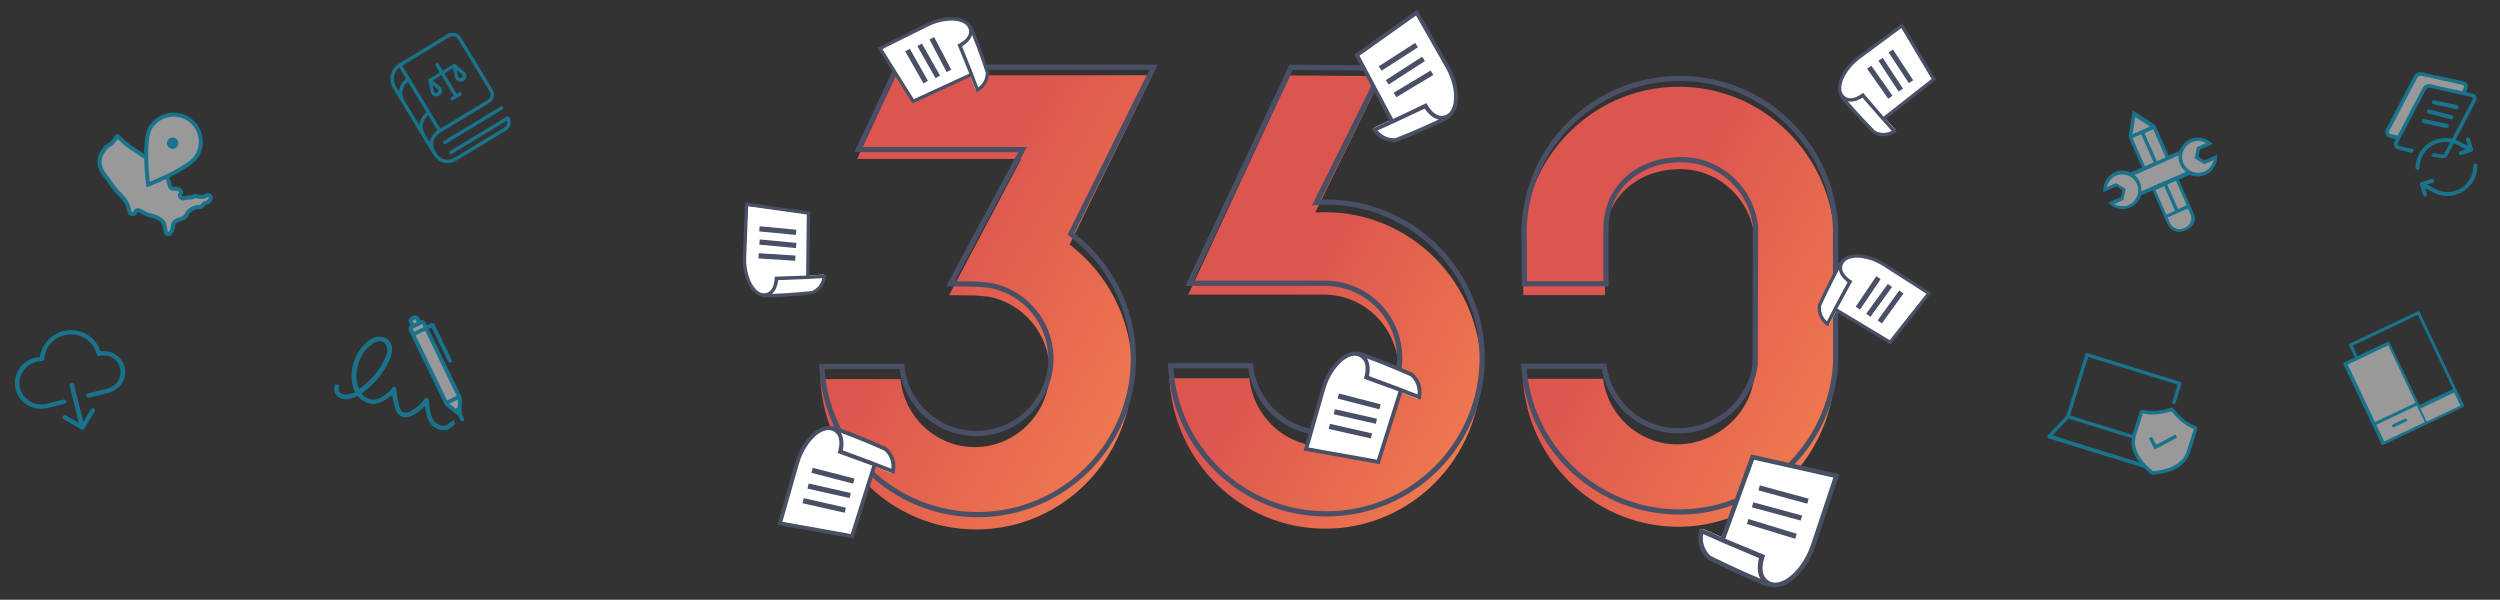 <?xml version="1.0" encoding="utf-8"?>
<!-- Generator: Adobe Illustrator 16.0.0, SVG Export Plug-In . SVG Version: 6.00 Build 0)  -->
<!DOCTYPE svg PUBLIC "-//W3C//DTD SVG 1.1//EN" "http://www.w3.org/Graphics/SVG/1.1/DTD/svg11.dtd">
<svg version="1.1" id="Primer_plano" xmlns="http://www.w3.org/2000/svg" xmlns:xlink="http://www.w3.org/1999/xlink" x="0px"
	 y="0px" width="767px" height="184px" viewBox="0 0 767 184" enable-background="new 0 0 767 184" xml:space="preserve">
<rect x="0" y="0" width="767" height="184" fill="#333333" stroke="none"/>
<g>
	<g>
		<linearGradient id="SVGID_1_" gradientUnits="userSpaceOnUse" x1="368.892" y1="69.658" x2="457.783" y2="120.98">
			<stop  offset="0.323" style="stop-color:#DC554F"/>
			<stop  offset="1" style="stop-color:#EE784F"/>
		</linearGradient>
		<path fill="url(#SVGID_1_)" d="M423.986,23.362L403.51,65.204c1.005-0.061,2.027-0.096,3.052-0.096
			c26.424,0,47.836,21.735,47.836,48.548c0,26.803-21.413,48.538-47.836,48.538c-25.63,0-46.563-20.453-47.787-46.15h24.56
			c1.185,11.73,10.943,20.88,22.816,20.88c12.672,0,22.935-10.417,22.935-23.268c0-12.856-10.263-23.274-22.935-23.274
			l-41.583-0.004l31.186-67.247L423.986,23.362z"/>
		<linearGradient id="SVGID_2_" gradientUnits="userSpaceOnUse" x1="465.241" y1="65.38" x2="564.68" y2="122.791">
			<stop  offset="0.323" style="stop-color:#DC554F"/>
			<stop  offset="1" style="stop-color:#EE784F"/>
		</linearGradient>
		<path fill="url(#SVGID_2_)" d="M562.862,72.976l0.024,42.394c-1.447,26.155-23.638,47.131-49.61,46.216
			c-24.793-0.885-44.531-20.755-46.067-45.371h24.6c1.477,11.021,10.61,19.694,21.929,20.096
			c12.072,0.428,23.138-8.728,24.446-20.714l0.123-42.621c-1.07-11.649-10.629-20.875-22.434-21.086
			c-12.082-0.216-23.231,7.461-23.465,21.086c-0.099,6.069-0.025,15.049,0,17.572h-25.041l-0.104-17.572
			c1.145-26.185,22.647-46.823,48.634-46.36C541.311,27.063,561.757,47.551,562.862,72.976z"/>
		<linearGradient id="SVGID_3_" gradientUnits="userSpaceOnUse" x1="255.98" y1="55.702" x2="355.404" y2="113.105">
			<stop  offset="0.323" style="stop-color:#DC554F"/>
			<stop  offset="1" style="stop-color:#EE784F"/>
		</linearGradient>
		<path fill="url(#SVGID_3_)" d="M274.808,23.091h78.541l0.199,0.01l-25.393,51.922C339.8,83.881,347.333,98,347.333,113.897
			c0,26.808-21.419,48.539-47.837,48.539c-25.645,0-46.563-20.448-47.792-46.145h24.56c1.18,11.719,10.942,20.875,22.815,20.875
			c12.667,0,22.939-10.422,22.939-23.273c0-11.368-8.048-20.83-18.667-22.866l-3.98-0.376l-8.196-0.096l22.131-41.791h-50.361
			L274.808,23.091z"/>
	</g>
</g>
<g>
	<g>
		<path fill="none" stroke="#494F65" stroke-width="1.6" stroke-miterlimit="10" d="M424.334,20.88l-20.467,41.221
			c1.005-0.06,2.026-0.094,3.051-0.094c26.411,0,47.813,21.413,47.813,47.829c0,26.406-21.403,47.818-47.813,47.818
			c-25.618,0-46.541-20.15-47.764-45.466h24.548c1.184,11.556,10.937,20.571,22.805,20.571c12.665,0,22.923-10.263,22.923-22.923
			c0-12.666-10.258-22.929-22.923-22.929l-41.563-0.005l31.171-66.25L424.334,20.88z"/>
		<path fill="none" stroke="#494F65" stroke-width="1.6" stroke-miterlimit="10" d="M563.143,69.758l0.025,41.766
			c-1.447,25.766-23.627,46.431-49.587,45.53c-24.78-0.872-44.509-20.447-46.045-44.697h24.587
			c1.476,10.857,10.605,19.401,21.918,19.798c12.066,0.421,23.126-8.599,24.435-20.408l0.124-41.989
			c-1.07-11.477-10.624-20.566-22.423-20.773c-12.076-0.213-23.221,7.35-23.454,20.773c-0.1,5.979-0.024,14.826,0,17.312h-25.029
			l-0.104-17.312c1.145-25.796,22.636-46.129,48.611-45.673C541.602,24.525,562.039,44.71,563.143,69.758z"/>
		<path fill="none" stroke="#494F65" stroke-width="1.6" stroke-miterlimit="10" d="M275.227,20.612h78.503l0.198,0.01
			l-25.38,51.151c11.64,8.728,19.169,22.637,19.169,38.299c0,26.41-21.408,47.818-47.813,47.818
			c-25.633,0-46.541-20.145-47.769-45.461h24.548c1.179,11.547,10.937,20.566,22.805,20.566c12.661,0,22.929-10.268,22.929-22.929
			c0-11.199-8.044-20.521-18.659-22.527l-3.977-0.372l-8.193-0.094l22.121-41.171h-50.337L275.227,20.612z"/>
	</g>
</g>
<g>
	<path fill="#FFFFFF" d="M537.305,140.593l-8.693,24.364c0,0-2.732-1.268-6.127-2.708c-1.821,6.092,2.318,9.392,2.318,9.392
		s7.948,4.146,16.311,7.614c4.892,2.028,8.876-1.557,11.342-4.884c1.461-1.972,2.611-4.21,3.376-6.558l6.976-21.38L537.305,140.593z
		"/>
	<path fill="#494F65" d="M537.242,139.426l-9.226,25.307c0,0-2.9-1.317-6.502-2.813c-1.933,6.328,2.459,9.755,2.459,9.755
		s8.436,4.306,17.311,7.908c5.192,2.107,9.421-1.617,12.038-5.073c1.55-2.048,2.771-4.374,3.583-6.812l7.404-22.208L537.242,139.426
		z M524.753,170.495c-0.489-0.432-2.789-2.7-2.24-6.629c2.803,1.187,4.895,2.137,4.919,2.147l1.383,0.628
		c0,0,7.136,2.983,10.827,4.565c-0.729,3.171-0.225,5.164,0.447,6.363C532.635,174.45,525.808,171.026,524.753,170.495z
		 M555.569,167.252c-0.764,2.287-1.927,4.504-3.37,6.41c-1.577,2.083-3.975,4.521-6.816,5.032c-0.798,0.144-1.621,0.038-2.354-0.304
		c-4.04-1.883-1.481-8.032-1.481-8.032l-12.233-5.085l8.825-24.204l24.34,5.453L555.569,167.252z"/>
	
		<line fill="none" stroke="#494F65" stroke-width="1.6" stroke-miterlimit="10" x1="539.706" y1="149.688" x2="554.685" y2="153.767"/>
	
		<line fill="none" stroke="#494F65" stroke-width="1.6" stroke-miterlimit="10" x1="537.7" y1="154.872" x2="552.679" y2="158.951"/>
	<line fill="none" stroke="#494F65" stroke-width="1.6" stroke-miterlimit="10" x1="536.179" y1="159.995" x2="551" y2="164.534"/>
</g>
<g>
	<path fill="#FFFFFF" d="M416.309,17.352l10.51,19.42c0,0-2.364,1.012-5.215,2.346c2.829,4.631,7.286,3.886,7.286,3.886
		s7.167-2.681,14.14-6.013c4.079-1.948,4.076-6.524,3.37-9.988c-0.418-2.053-1.184-4.061-2.238-5.886L434.567,4.49L416.309,17.352z"
		/>
	<path fill="#494F65" d="M415.532,16.726l10.805,20.297c0,0-2.49,1.09-5.496,2.524c2.915,4.837,7.597,4.004,7.597,4.004
		s7.547-2.9,14.898-6.479c4.3-2.095,4.349-6.904,3.647-10.538c-0.416-2.153-1.196-4.254-2.281-6.162L434.825,3L415.532,16.726z
		 M428.134,42.382c-0.554,0.063-3.305,0.23-5.487-2.36c2.353-1.103,4.149-1.889,4.169-1.898l1.188-0.52c0,0,5.966-2.829,9.076-4.271
		c1.598,2.272,3.151,3.089,4.296,3.347C435.143,39.634,429.073,42.016,428.134,42.382z M443.657,20.965
		c1.016,1.79,1.76,3.793,2.147,5.797c0.423,2.189,0.603,5.103-0.694,7.199c-0.364,0.588-0.901,1.051-1.537,1.321
		c-3.5,1.491-5.945-3.642-5.945-3.642l-10.208,4.866l-10.333-19.413l17.35-12.343L443.657,20.965z"/>
	<line fill="none" stroke="#494F65" stroke-width="1.6" stroke-miterlimit="10" x1="423.453" y1="21.016" x2="434.59" y2="13.833"/>
	
		<line fill="none" stroke="#494F65" stroke-width="1.6" stroke-miterlimit="10" x1="425.601" y1="25.248" x2="436.737" y2="18.064"/>
	
		<line fill="none" stroke="#494F65" stroke-width="1.6" stroke-miterlimit="10" x1="427.986" y1="29.137" x2="439.324" y2="22.316"/>
</g>
<g>
	<path fill="#FFFFFF" d="M423.161,141.403l6.497-21.105c0,0,2.378,0.979,5.327,2.079c1.324-5.263-2.33-7.922-2.33-7.922
		s-6.934-3.236-14.196-5.879c-4.248-1.546-7.511,1.661-9.489,4.591c-1.172,1.737-2.068,3.689-2.633,5.72l-5.146,18.496
		L423.161,141.403z"/>
	<path fill="#494F65" d="M423.258,142.396l6.917-21.929c0,0,2.522,1.014,5.65,2.154c1.411-5.469-2.464-8.227-2.464-8.227
		s-7.356-3.354-15.06-6.093c-4.507-1.602-7.974,1.732-10.075,4.779c-1.245,1.805-2.198,3.834-2.799,5.944l-5.479,19.218
		L423.258,142.396z M432.74,115.43c0.433,0.351,2.479,2.198,2.159,5.569c-2.435-0.907-4.254-1.638-4.275-1.646l-1.204-0.484
		c0,0-6.198-2.276-9.405-3.485c0.502-2.732-0.003-4.413-0.621-5.41C425.87,112.354,431.821,115.017,432.74,115.43z M406.582,119.354
		c0.566-1.979,1.475-3.914,2.633-5.593c1.266-1.835,3.219-4.005,5.624-4.547c0.675-0.152,1.381-0.093,2.02,0.171
		c3.516,1.454,1.565,6.794,1.565,6.794l10.624,3.877l-6.616,20.973l-20.962-3.736L406.582,119.354z"/>
	
		<line fill="none" stroke="#494F65" stroke-width="1.6" stroke-miterlimit="10" x1="420.771" y1="133.738" x2="407.843" y2="130.822"/>
	
		<line fill="none" stroke="#494F65" stroke-width="1.6" stroke-miterlimit="10" x1="422.287" y1="129.241" x2="409.359" y2="126.325"/>
	
		<line fill="none" stroke="#494F65" stroke-width="1.6" stroke-miterlimit="10" x1="423.391" y1="124.814" x2="410.581" y2="121.5"/>
</g>
<g>
	<path fill="#FFFFFF" d="M280.528,31.102l17.052-7.988c0,0,0.744,2.063,1.739,4.556c4.083-2.18,3.668-6.01,3.668-6.01
		s-1.929-6.234-4.419-12.334c-1.457-3.569-5.353-3.792-8.336-3.362c-1.769,0.254-3.515,0.807-5.122,1.614l-14.629,7.346
		L280.528,31.102z"/>
	<path fill="#494F65" d="M279.958,31.732l17.812-8.195c0,0,0.805,2.174,1.877,4.803c4.263-2.242,3.784-6.269,3.784-6.269
		s-2.095-6.568-4.779-13.002c-1.571-3.764-5.662-4.044-8.791-3.626c-1.853,0.248-3.681,0.809-5.357,1.638l-15.277,7.55
		L279.958,31.732z M302.421,22.272c0.026,0.475,0.032,2.825-2.281,4.554c-0.822-2.057-1.403-3.625-1.41-3.643l-0.384-1.038
		c0,0-2.113-5.218-3.187-7.937c2.013-1.248,2.785-2.53,3.061-3.492C300.428,16.17,302.155,21.455,302.421,22.272z M284.956,8
		c1.574-0.776,3.316-1.311,5.041-1.541c1.885-0.252,4.374-0.261,6.094,0.946c0.483,0.339,0.851,0.819,1.049,1.374
		c1.097,3.053-3.394,4.881-3.394,4.881l3.638,8.931l-17.037,7.837l-9.649-15.379L284.956,8z"/>
	<line fill="none" stroke="#494F65" stroke-width="1.6" stroke-miterlimit="10" x1="284" y1="25.201" x2="278.436" y2="15.366"/>
	
		<line fill="none" stroke="#494F65" stroke-width="1.6" stroke-miterlimit="10" x1="287.709" y1="23.582" x2="282.144" y2="13.747"/>
	
		<line fill="none" stroke="#494F65" stroke-width="1.6" stroke-miterlimit="10" x1="291.137" y1="21.744" x2="285.891" y2="11.755"/>
</g>
<g>
	<path fill="#FFFFFF" d="M591.282,90.03l-13.732-8.912c-1.508-0.979-3.183-1.721-4.913-2.168c-2.918-0.756-6.814-0.962-8.655,2.425
		c-3.147,5.789-5.75,11.772-5.75,11.772s-0.833,3.761,2.984,6.377c1.264-2.369,2.23-4.336,2.23-4.336l16.07,9.816L591.282,90.03z"/>
	<path fill="#494F65" d="M592.562,89.877l-14.353-9.186c-1.576-1.009-3.331-1.768-5.145-2.218c-3.063-0.76-7.161-0.932-9.136,2.636
		c-3.376,6.099-6.182,12.397-6.182,12.397s-0.919,3.95,3.07,6.647c1.355-2.495,2.395-4.567,2.395-4.567l16.801,10.106
		L592.562,89.877z M564.173,82.795c0.168,0.987,0.794,2.346,2.658,3.808c-1.366,2.583-4.041,7.538-4.041,7.538l-0.496,0.989
		c-0.009,0.017-0.759,1.511-1.803,3.465c-2.109-1.973-1.844-4.309-1.766-4.777C559.081,93.036,561.38,87.973,564.173,82.795z
		 M591.053,90.129l-11.284,14.225l-16.07-9.665l4.599-8.477c0,0-4.262-2.311-2.836-5.225c0.258-0.529,0.677-0.966,1.194-1.25
		c1.842-1.01,4.315-0.728,6.161-0.27c1.688,0.418,3.362,1.142,4.841,2.087L591.053,90.129z"/>
	
		<line fill="none" stroke="#494F65" stroke-width="1.6" stroke-miterlimit="10" x1="576.713" y1="98.757" x2="583.327" y2="89.594"/>
	<line fill="none" stroke="#494F65" stroke-width="1.6" stroke-miterlimit="10" x1="573.205" y1="96.74" x2="579.819" y2="87.577"/>
	<line fill="none" stroke="#494F65" stroke-width="1.6" stroke-miterlimit="10" x1="570" y1="94.535" x2="576.314" y2="85.184"/>
</g>
<g>
	<path fill="#FFFFFF" d="M583.333,8.351l-13.216,9.661c-1.451,1.061-2.741,2.362-3.774,3.819c-1.745,2.458-3.325,6.026-0.814,8.952
		c4.29,5.001,8.955,9.563,8.955,9.563s3.218,2.118,7.022-0.519c-1.764-2.024-3.259-3.627-3.259-3.627l14.893-11.524L583.333,8.351z"
		/>
	<path fill="#494F65" d="M583.646,7.101l-13.692,10.144c-1.503,1.113-2.837,2.483-3.903,4.019c-1.8,2.592-3.42,6.36-0.788,9.476
		c4.498,5.326,9.386,10.189,9.386,10.189s3.364,2.265,7.305-0.503c-1.85-2.154-3.416-3.863-3.416-3.863l15.424-12.104L583.646,7.101
		z M566.924,31.11c0.982,0.194,2.475,0.092,4.505-1.129c1.928,2.196,5.606,6.458,5.606,6.458l0.748,0.815
		c0.012,0.015,1.142,1.247,2.597,2.918c-2.595,1.269-4.683,0.19-5.093-0.05C574.681,39.513,570.769,35.563,566.924,31.11z
		 M583.344,8.6l9.277,15.607L577.87,35.786l-6.285-7.314c0,0-3.676,3.161-5.892,0.791c-0.403-0.429-0.662-0.976-0.743-1.561
		c-0.289-2.081,0.855-4.292,1.94-5.853c0.992-1.429,2.263-2.735,3.673-3.781L583.344,8.6z"/>
	<line fill="none" stroke="#494F65" stroke-width="1.6" stroke-miterlimit="10" x1="586.304" y1="25.072" x2="580.094" y2="15.63"/>
	<line fill="none" stroke="#494F65" stroke-width="1.6" stroke-miterlimit="10" x1="583.169" y1="27.632" x2="576.96" y2="18.19"/>
	
		<line fill="none" stroke="#494F65" stroke-width="1.6" stroke-miterlimit="10" x1="579.968" y1="29.843" x2="573.477" y2="20.614"/>
</g>
<g>
	<path fill="#FFFFFF" d="M229.341,63.128l-0.734,16.354c-0.081,1.796,0.127,3.616,0.618,5.334c0.825,2.899,2.62,6.364,6.473,6.237
		c6.585-0.217,13.063-1.001,13.063-1.001s3.665-1.185,3.989-5.802c-2.683,0.109-4.869,0.272-4.869,0.272l0.331-18.828
		L229.341,63.128z"/>
	<path fill="#494F65" d="M228.562,62.102l-0.656,17.028c-0.072,1.87,0.162,3.767,0.692,5.56c0.896,3.026,2.821,6.647,6.898,6.544
		c6.969-0.176,13.821-0.945,13.821-0.945s3.872-1.207,4.178-6.013c-2.837,0.094-5.151,0.247-5.151,0.247l0.21-19.606L228.562,62.102
		z M236.825,90.168c0.766-0.645,1.621-1.873,1.938-4.22c2.92-0.13,8.546-0.331,8.546-0.331l1.104-0.073
		c0.019,0,1.687-0.11,3.901-0.2c-0.634,2.818-2.782,3.772-3.226,3.941C248.234,89.376,242.705,89.957,236.825,90.168z
		 M229.542,63.275l17.979,2.53l-0.199,18.752l-9.638,0.325c0,0,0.165,4.845-3.07,5.09c-0.587,0.045-1.176-0.094-1.682-0.397
		c-1.804-1.077-2.813-3.352-3.351-5.176c-0.495-1.668-0.718-3.477-0.651-5.231L229.542,63.275z"/>
	
		<line fill="none" stroke="#494F65" stroke-width="1.6" stroke-miterlimit="10" x1="244.243" y1="71.273" x2="232.992" y2="70.209"/>
	
		<line fill="none" stroke="#494F65" stroke-width="1.6" stroke-miterlimit="10" x1="244.279" y1="75.321" x2="233.028" y2="74.255"/>
	<line fill="none" stroke="#494F65" stroke-width="1.6" stroke-miterlimit="10" x1="244" y1="79.201" x2="232.739" y2="78.489"/>
</g>
<g>
	<path fill="#FFFFFF" d="M261.723,164.2l6.497-21.105c0,0,2.378,0.979,5.327,2.079c1.324-5.263-2.33-7.922-2.33-7.922
		s-6.934-3.236-14.196-5.879c-4.248-1.546-7.511,1.661-9.489,4.591c-1.172,1.737-2.068,3.689-2.633,5.72l-5.146,18.496
		L261.723,164.2z"/>
	<path fill="#494F65" d="M261.821,165.192l6.917-21.929c0,0,2.522,1.014,5.65,2.154c1.411-5.469-2.464-8.227-2.464-8.227
		s-7.356-3.354-15.06-6.093c-4.507-1.602-7.974,1.732-10.075,4.779c-1.245,1.805-2.198,3.834-2.799,5.944l-5.479,19.218
		L261.821,165.192z M271.303,138.227c0.433,0.351,2.479,2.198,2.159,5.569c-2.435-0.907-4.254-1.638-4.275-1.646l-1.204-0.484
		c0,0-6.198-2.276-9.405-3.485c0.502-2.732-0.003-4.413-0.621-5.41C264.433,135.15,270.384,137.814,271.303,138.227z
		 M245.145,142.151c0.566-1.979,1.475-3.914,2.633-5.593c1.266-1.835,3.219-4.005,5.624-4.547c0.675-0.152,1.381-0.093,2.02,0.171
		c3.516,1.454,1.565,6.794,1.565,6.794l10.624,3.877l-6.616,20.973l-20.962-3.736L245.145,142.151z"/>
	
		<line fill="none" stroke="#494F65" stroke-width="1.6" stroke-miterlimit="10" x1="259.333" y1="156.535" x2="246.406" y2="153.619"/>
	
		<line fill="none" stroke="#494F65" stroke-width="1.6" stroke-miterlimit="10" x1="260.849" y1="152.038" x2="247.921" y2="149.122"/>
	
		<line fill="none" stroke="#494F65" stroke-width="1.6" stroke-miterlimit="10" x1="261.954" y1="147.611" x2="249.144" y2="144.297"/>
</g>
<g opacity="0.5">
	<path fill="#00B3E6" d="M661.144,145.582c0.729-0.05,1.427-0.15,2.06-0.297c2.294-0.424,4.172-1.192,5.752-2.35
		c1.38-1.052,2.276-2.202,2.733-3.515c0.089-0.287,0.184-0.593,0.346-0.937l2.046-6.626c0.102-0.33,0.164-0.926-0.571-1.209
		c-0.048-0.016-0.161-0.063-0.256-0.107c-0.067-0.032-0.135-0.066-0.197-0.085c-0.508-0.214-0.99-0.417-1.407-0.655
		c-1.665-0.95-3.117-2.278-4.571-4.18c-0.23-0.301-0.397-0.468-0.596-0.529s-0.43-0.018-0.79,0.101
		c-3.082,0.96-5.638,1.133-8.05,0.549c-0.686-0.168-1.068,0.054-1.281,0.744l-2.105,6.809c-0.159,0.513-0.263,1.121-0.316,1.859
		c-0.107,1.525,0.258,3.095,1.087,4.667c1.014,1.997,2.595,3.822,4.83,5.582c0.258,0.186,0.586,0.244,0.788,0.239
		c0.07,0,0.14-0.013,0.211-0.025C660.953,145.599,661.05,145.583,661.144,145.582z"/>
	<path fill="#00B3E6" d="M634.601,128.428l20.094,6.215c0.288,0.089,0.571-0.06,0.66-0.347s-0.061-0.571-0.349-0.66l-19.908-6.157
		l5.555-17.959l27.443,8.488l-1.636,5.291c-0.089,0.287,0.06,0.571,0.346,0.659c0.289,0.089,0.573-0.061,0.662-0.348l1.792-5.795
		c0.089-0.287-0.062-0.57-0.35-0.66l-28.449-8.799c-0.287-0.089-0.571,0.061-0.659,0.348l-5.841,18.885l-5.713,5.97
		c-0.114,0.143-0.165,0.346-0.121,0.527c0.048,0.194,0.178,0.334,0.367,0.392l32.069,9.918c0.287,0.089,0.021-0.23,0.11-0.518
		c0.097-0.313-0.094-0.625-0.333-0.77l-21.958-6.814l-8.645-2.721"/>
	<path fill="#FFFFFF" d="M661.003,144.452c-0.035,0.007-0.113,0.013-0.191,0.02c-0.06,0.004-0.119,0.009-0.168,0.018l-0.126,0.021
		l-0.1-0.08c-2.045-1.63-3.455-3.256-4.436-5.116c-0.769-1.545-1.071-2.836-0.954-4.069l0.018-0.147
		c0.061-0.519,0.121-1.008,0.266-1.478l2.109-6.82l0.259,0.058c2.473,0.562,5.112,0.362,8.307-0.629l0.187-0.058l0.123,0.154
		c1.548,1.948,3.145,3.386,4.879,4.395l0.186,0.098c0.423,0.221,0.822,0.429,1.262,0.61l0.443,0.137l-0.821,2.656l-1.522,4.751
		c-0.4,1.12-1.179,2.116-2.385,3.059c-1.419,1.041-3.154,1.753-5.309,2.181C662.346,144.349,661.622,144.41,661.003,144.452z"/>
	<polygon fill="#00B3E6" points="661.508,136.439 660.231,134.021 659.274,134.525 661.056,137.901 667.935,134.272 
		667.429,133.316 	"/>
</g>
<g opacity="0.5">
	<path fill="#00B3E6" d="M156.249,35.936c-0.15-0.249-0.476-0.328-0.724-0.177l-17.464,10.576c-0.249,0.15-0.329,0.475-0.178,0.724
		c0.15,0.249,0.475,0.329,0.724,0.178l16.972-10.278l0.035,0.339c0.075,0.74-0.287,1.47-0.923,1.859l-14.912,9.031
		c-1.414,0.856-4.08,1.8-6.074-1.492c-1.993-3.292,0.079-5.218,1.492-6.074l14.911-9.03c1.412-0.858,1.866-2.708,1.013-4.123
		l-9.678-15.982c-0.859-1.413-2.708-1.867-4.123-1.012l-14.911,9.03c-2.58,1.564-3.409,4.939-1.848,7.521l12.243,20.216
		c1.75,2.89,4.632,3.597,7.521,1.848l14.911-9.03C156.648,39.2,157.103,37.351,156.249,35.936z M123.406,20.132l14.46-8.757
		c0.918-0.556,2.119-0.262,2.675,0.657l9.679,15.982c0.556,0.918,0.261,2.119-0.657,2.675l-14.46,8.757L123.406,20.132z
		 M121.463,26.479c-1.106-1.833-0.744-4.191,0.862-5.606l0.193-0.171l2.08,3.435l-0.148,0.118c-1.01,0.806-1.702,1.948-1.949,3.217
		l-0.105,0.548L121.463,26.479z M124.104,30.84c-1.131-1.875-0.763-4.223,0.85-5.63l0.193-0.167l5.705,9.419l-0.148,0.118
		c-1.011,0.806-1.703,1.949-1.949,3.218l-0.105,0.548L124.104,30.84z M130.357,41.166c-1.131-1.874-0.763-4.224,0.85-5.63
		l0.193-0.168l2.814,4.647l-0.167,0.115c-1.029,0.714-1.769,1.773-2.083,2.984l-0.128,0.494L130.357,41.166z"/>
	<path fill="#00B3E6" d="M153.643,32.65l-17.464,10.576c-0.249,0.151-0.329,0.475-0.178,0.724s0.475,0.329,0.724,0.178
		l17.464-10.576c0.249-0.151,0.328-0.476,0.178-0.725S153.891,32.499,153.643,32.65z"/>
	<path fill="#00B3E6" d="M131.146,24.434l0.213,0.035l0.009,0.205l0.883,3.84c0.01,0.034,0.022,0.067,0.039,0.097l0.035,0.057
		c0.009,0.018,0.018,0.033,0.029,0.048c0.51,0.842,1.596,1.109,2.429,0.604c0.832-0.504,1.1-1.591,0.596-2.423
		c-0.015-0.026-0.024-0.042-0.035-0.058c0.028-0.005-0.021-0.016-0.054-0.024l-0.084-0.022l-0.045-0.075l-2.401-2.044l2.654-1.607
		l3.813,6.296l-0.756,0.458c-0.249,0.15-0.328,0.475-0.178,0.724c0.151,0.249,0.476,0.329,0.724,0.178l2.392-1.449
		c0.248-0.15,0.328-0.476,0.178-0.724c-0.15-0.249-0.476-0.328-0.724-0.178l-0.743,0.45l-3.813-6.296l2.652-1.606l0.737,3.11
		c0.009,0.034,0.022,0.065,0.038,0.096l0.035,0.058c0.009,0.017,0.018,0.032,0.029,0.048c0.51,0.84,1.597,1.107,2.429,0.603
		c0.827-0.502,1.095-1.579,0.604-2.408l-0.022,0.001l-0.094-0.117c-0.015-0.021-0.037-0.048-0.062-0.071l-0.039-0.046l-3.011-2.575
		l-0.2-0.033l-0.031-0.027l-3.558,2.155l-1.265-2.089c-0.151-0.249-0.476-0.328-0.724-0.178c-0.25,0.151-0.329,0.475-0.178,0.724
		l1.265,2.089l-3.521,2.132l-0.067-0.054l-0.151-0.001l0.205,0.064L131.146,24.434z M140.182,21.526l1.692,1.411l0.02,0.048
		c0.134,0.322,0.01,0.7-0.288,0.88l-0.117-0.181l0.114,0.183l-0.006,0.004c-0.298,0.181-0.69,0.115-0.914-0.153l-0.034-0.04
		L140.182,21.526z M132.722,26.043l1.691,1.411l0.021,0.048c0.136,0.327,0.015,0.697-0.288,0.88l-0.117-0.181l0.113,0.183
		l-0.006,0.004c-0.303,0.183-0.687,0.119-0.914-0.152l-0.034-0.041L132.722,26.043z"/>
</g>
<g opacity="0.5">
	<path fill="#00B3E6" d="M29.083,126.192c0.099-0.162,0.132-0.337,0.092-0.495c-0.04-0.159-0.152-0.299-0.315-0.396
		c-0.307-0.18-0.76-0.067-0.946,0.236l-2.359,3.85l-2.854-11.43c-0.108-0.432-0.39-0.594-0.839-0.481
		c-0.449,0.112-0.622,0.388-0.514,0.819l2.876,11.517l-4.002-2.354c-0.168-0.099-0.354-0.13-0.524-0.087
		c-0.17,0.042-0.32,0.158-0.422,0.324c-0.099,0.162-0.132,0.338-0.092,0.496c0.039,0.158,0.151,0.297,0.314,0.394l5.378,3.164
		c0.203,0.118,0.321,0.138,0.525,0.087c0.106-0.027,0.183-0.061,0.242-0.106c0.059-0.046,0.117-0.116,0.181-0.221L29.083,126.192z"
		/>
	<path fill="#00B3E6" d="M31.138,107.748l-0.336,0.036l-0.116-0.317c-1.646-4.558-6.49-7.095-11.268-5.901
		c-3.604,0.9-6.411,3.905-7.152,7.654l-0.064,0.318l-0.323,0.027c-0.474,0.04-0.801,0.09-1.128,0.171
		c-4.343,1.084-7.011,5.43-5.948,9.687s5.461,6.836,9.804,5.752l5.109-1.276c0.449-0.112,0.622-0.388,0.515-0.819
		c-0.108-0.432-0.391-0.595-0.84-0.482l-5.109,1.276c-3.597,0.898-7.242-1.25-8.125-4.788c-0.884-3.539,1.323-7.149,4.92-8.047
		c0.351-0.087,0.537-0.131,0.778-0.173c0.346-0.062,0.644-0.084,0.909-0.069c0.121,0,0.198-0.007,0.275-0.026
		c0.308-0.077,0.543-0.323,0.584-0.613c0.128-3.469,2.588-6.408,6.12-7.29c4.465-1.115,8.822,1.451,9.918,5.842
		c0.108,0.432,0.39,0.594,0.839,0.482c2.851-0.712,5.632,0.929,6.333,3.736c0.701,2.805-0.982,5.562-3.833,6.273l-5.992,1.496
		c-0.448,0.112-0.622,0.388-0.514,0.819c0.108,0.432,0.39,0.594,0.838,0.481l5.992-1.496c3.609-0.901,5.745-4.376,4.862-7.912
		C37.397,109.431,34.433,107.395,31.138,107.748z"/>
</g>
<g opacity="0.5">
	<g>
		<path fill="#00B3E6" d="M110.078,119.87l1.295-1.015c0.374-0.293,0.711-0.584,1.036-0.864l0.372-0.318
			c2.432-2.147,4.372-4.752,5.609-7.531c0.352-0.736,0.757-1.71,0.77-2.704c0.053-0.943-0.283-1.828-0.953-2.496
			c-0.724-0.564-1.745-0.736-2.628-0.451c-0.806,0.222-1.641,0.732-2.554,1.561c-2.979,2.755-4.475,7.131-3.814,11.146
			c0.046,0.361,0.143,0.742,0.289,1.131L110.078,119.87z M128.05,126.183c-0.964,0.667-2.422,1.673-4.005,1.498
			c-0.208-0.022-0.408-0.067-0.595-0.132c-1.274-0.444-1.739-1.903-2.078-2.963l-0.118-0.486c-0.008-0.029-0.185-0.721-0.344-1.553
			l-0.337-1.766l-1.537,0.959c-0.283,0.179-0.514,0.327-0.689,0.465c-0.901,0.55-2.021,1.236-3.336,1.392
			c-0.7,0.066-1.422-0.028-2.145-0.28c-0.921-0.321-1.781-0.881-2.487-1.621l-0.619-0.649l-0.809,0.39
			c-1.51,0.729-2.848,0.906-4.089,0.542l-0.171-0.06c-0.693-0.242-1.235-0.708-1.568-1.349c-0.264-0.502-0.33-1.128-0.206-1.973
			l0.057-0.369l0.716,0.118l-0.065,0.415c-0.086,0.631-0.019,1.128,0.216,1.572c0.283,0.421,0.675,0.716,1.206,0.901
			c0.896,0.257,1.884,0.171,3.107-0.272l1.231-0.444l-0.519-1.204c-0.253-0.583-0.429-1.184-0.523-1.789
			c-0.741-4.407,0.834-9.023,4.113-12.046c1.033-0.936,1.997-1.509,2.948-1.755c0.753-0.199,1.614-0.164,2.364,0.097
			c0.405,0.141,0.766,0.346,1.043,0.592c0.799,0.718,1.224,1.827,1.167,3.041c-0.047,1.098-0.453,2.15-0.843,3.035
			c-1.347,3.011-3.407,5.768-5.957,7.976c-0.286,0.262-0.645,0.562-1.026,0.879l-1.756,1.479l1.119,0.941
			c0.478,0.401,1.007,0.705,1.571,0.901c0.615,0.214,1.261,0.292,1.868,0.226c1.141-0.095,2.062-0.643,3.061-1.295
			c1.167-0.714,1.972-1.487,2.612-2.512c0.089-0.153,0.372-0.195,0.503-0.12c0.134,0.079,0.199,0.247,0.172,0.455l-0.004,0.139
			c0.034,0.763,0.49,3.698,0.658,4.239l0.075,0.333c0.367,1.239,0.685,2.31,1.711,2.667c0.141,0.049,0.296,0.083,0.399,0.087
			c1.245,0.146,2.451-0.641,3.484-1.39c1.092-0.778,2.099-1.799,2.911-2.952c0.084-0.123,0.236-0.188,0.363-0.152
			c0.198,0.061,0.283,0.179,0.302,0.321l0.251,1.95c0.241,1.878,0.523,3.532,1.53,4.739c0.458,0.572,1.164,1.054,1.934,1.323
			c0.338,0.118,0.669,0.188,0.979,0.208c1.046,0.096,1.603-0.368,2.614-1.212l0.446-0.385l0.344,0.691l-0.347,0.3
			c-0.974,0.821-1.742,1.47-3.078,1.357c-1.269-0.099-2.571-0.774-3.417-1.773c-0.917-1.053-1.273-2.47-1.5-3.718l-0.396-2.157
			l-1.637,1.46C128.618,125.772,128.356,125.977,128.05,126.183z"/>
		<path fill="none" stroke="#00B3E6" stroke-width="0.625" stroke-miterlimit="3.864" d="M110.078,119.87l1.295-1.015
			c0.374-0.293,0.711-0.584,1.036-0.864l0.372-0.318c2.432-2.147,4.372-4.752,5.609-7.531c0.352-0.736,0.757-1.71,0.77-2.704
			c0.053-0.943-0.283-1.828-0.953-2.496c-0.724-0.564-1.745-0.736-2.628-0.451c-0.806,0.222-1.641,0.732-2.554,1.561
			c-2.979,2.755-4.475,7.131-3.814,11.146c0.046,0.361,0.143,0.742,0.289,1.131L110.078,119.87z M128.05,126.183
			c-0.964,0.667-2.422,1.673-4.005,1.498c-0.208-0.022-0.408-0.067-0.595-0.132c-1.274-0.444-1.739-1.903-2.078-2.963l-0.118-0.486
			c-0.008-0.029-0.185-0.721-0.344-1.553l-0.337-1.766l-1.537,0.959c-0.283,0.179-0.514,0.327-0.689,0.465
			c-0.901,0.55-2.021,1.236-3.336,1.392c-0.7,0.066-1.422-0.028-2.145-0.28c-0.921-0.321-1.781-0.881-2.487-1.621l-0.619-0.649
			l-0.809,0.39c-1.51,0.729-2.848,0.906-4.089,0.542l-0.171-0.06c-0.693-0.242-1.235-0.708-1.568-1.349
			c-0.264-0.502-0.33-1.128-0.206-1.973l0.057-0.369l0.716,0.118l-0.065,0.415c-0.086,0.631-0.019,1.128,0.216,1.572
			c0.283,0.421,0.675,0.716,1.206,0.901c0.896,0.257,1.884,0.171,3.107-0.272l1.231-0.444l-0.519-1.204
			c-0.253-0.583-0.429-1.184-0.523-1.789c-0.741-4.407,0.834-9.023,4.113-12.046c1.033-0.936,1.997-1.509,2.948-1.755
			c0.753-0.199,1.614-0.164,2.364,0.097c0.405,0.141,0.766,0.346,1.043,0.592c0.799,0.718,1.224,1.827,1.167,3.041
			c-0.047,1.098-0.453,2.15-0.843,3.035c-1.347,3.011-3.407,5.768-5.957,7.976c-0.286,0.262-0.645,0.562-1.026,0.879l-1.756,1.479
			l1.119,0.941c0.478,0.401,1.007,0.705,1.571,0.901c0.615,0.214,1.261,0.292,1.868,0.226c1.141-0.095,2.062-0.643,3.061-1.295
			c1.167-0.714,1.972-1.487,2.612-2.512c0.089-0.153,0.372-0.195,0.503-0.12c0.134,0.079,0.199,0.247,0.172,0.455l-0.004,0.139
			c0.034,0.763,0.49,3.698,0.658,4.239l0.075,0.333c0.367,1.239,0.685,2.31,1.711,2.667c0.141,0.049,0.296,0.083,0.399,0.087
			c1.245,0.146,2.451-0.641,3.484-1.39c1.092-0.778,2.099-1.799,2.911-2.952c0.084-0.123,0.236-0.188,0.363-0.152
			c0.198,0.061,0.283,0.179,0.302,0.321l0.251,1.95c0.241,1.878,0.523,3.532,1.53,4.739c0.458,0.572,1.164,1.054,1.934,1.323
			c0.338,0.118,0.669,0.188,0.979,0.208c1.046,0.096,1.603-0.368,2.614-1.212l0.446-0.385l0.344,0.691l-0.347,0.3
			c-0.974,0.821-1.742,1.47-3.078,1.357c-1.269-0.099-2.571-0.774-3.417-1.773c-0.917-1.053-1.273-2.47-1.5-3.718l-0.396-2.157
			l-1.637,1.46C128.618,125.772,128.356,125.977,128.05,126.183z"/>
	</g>
	<g>
		<g>
			<path fill="#00B3E6" d="M136.852,124.227l3.979,3.099l0.729,1.505c0.033,0.066,0.094,0.119,0.167,0.144h0
				c0.075,0.026,0.155,0.022,0.221-0.01c0.143-0.07,0.204-0.244,0.135-0.388l-0.756-1.625l0.062-4.924l-10.299-21.258l1.484-0.719
				l5.222,10.778c0.063,0.132,0.255,0.198,0.387,0.134c0.071-0.034,0.123-0.093,0.148-0.167c0.025-0.072,0.021-0.15-0.013-0.221
				l-5.348-11.04c-0.064-0.132-0.256-0.199-0.387-0.134l-1.747,0.846l-0.603-1.245c-0.093-0.193-0.271-0.347-0.486-0.422
				c-0.217-0.076-0.453-0.065-0.647,0.029l-0.241,0.116l-0.603-1.245c-0.093-0.192-0.27-0.346-0.485-0.421
				c-0.217-0.075-0.452-0.065-0.647,0.029l-1.004,0.485c-0.42,0.204-0.596,0.712-0.394,1.133l0.603,1.244l-0.239,0.117
				c-0.204,0.098-0.357,0.271-0.432,0.485c-0.074,0.214-0.061,0.444,0.039,0.647L136.852,124.227z"/>
			<path fill="none" stroke="#00B3E6" stroke-width="0.625" stroke-miterlimit="3.864" d="M136.852,124.227l3.979,3.099
				l0.729,1.505c0.033,0.066,0.094,0.119,0.167,0.144h0c0.075,0.026,0.155,0.022,0.221-0.01c0.143-0.07,0.204-0.244,0.135-0.388
				l-0.756-1.625l0.062-4.924l-10.299-21.258l1.484-0.719l5.222,10.778c0.063,0.132,0.255,0.198,0.387,0.134
				c0.071-0.034,0.123-0.093,0.148-0.167c0.025-0.072,0.021-0.15-0.013-0.221l-5.348-11.04c-0.064-0.132-0.256-0.199-0.387-0.134
				l-1.747,0.846l-0.603-1.245c-0.093-0.193-0.271-0.347-0.486-0.422c-0.217-0.076-0.453-0.065-0.647,0.029l-0.241,0.116
				l-0.603-1.245c-0.093-0.192-0.27-0.346-0.485-0.421c-0.217-0.075-0.452-0.065-0.647,0.029l-1.004,0.485
				c-0.42,0.204-0.596,0.712-0.394,1.133l0.603,1.244l-0.239,0.117c-0.204,0.098-0.357,0.271-0.432,0.485
				c-0.074,0.214-0.061,0.444,0.039,0.647L136.852,124.227z"/>
		</g>
		<g>
			
				<rect x="126.409" y="97.772" transform="matrix(-0.9 0.436 -0.436 -0.9 284.72 131.885)" fill="#FFFFFF" width="1.65" height="1.649"/>
			
				<rect x="126.409" y="97.772" transform="matrix(-0.9 0.436 -0.436 -0.9 284.72 131.885)" fill="#FFFFFF" stroke="#00B3E6" stroke-width="0.625" stroke-miterlimit="3.864" width="1.65" height="1.649"/>
		</g>
		<g>
			<polygon fill="#FFFFFF" points="140.768,125.174 139.704,125.69 137.253,123.804 140.806,122.083 			"/>
			<polygon fill="none" stroke="#00B3E6" stroke-width="0.625" stroke-miterlimit="3.864" points="140.768,125.174 
				139.704,125.69 137.253,123.804 140.806,122.083 			"/>
		</g>
		<g>
			<polygon fill="#FFFFFF" points="130.566,101.023 130.597,101.088 140.523,121.575 137.032,123.266 137,123.201 127.074,102.714 
							"/>
			<polygon fill="#FFFFFF" stroke="#00B3E6" stroke-width="0.625" stroke-miterlimit="3.864" points="130.566,101.023 
				130.597,101.088 140.523,121.575 137.032,123.266 137,123.201 127.074,102.714 			"/>
		</g>
		<g>
			
				<rect x="127.383" y="98.664" transform="matrix(-0.436 -0.9 0.9 -0.436 93.639 259.863)" fill="#FFFFFF" width="1.649" height="3.881"/>
			
				<rect x="127.383" y="98.664" transform="matrix(-0.436 -0.9 0.9 -0.436 93.639 259.863)" fill="none" stroke="#00B3E6" stroke-width="0.625" stroke-miterlimit="3.864" width="1.649" height="3.881"/>
		</g>
	</g>
</g>
<g opacity="0.5">
	<polygon fill-rule="evenodd" clip-rule="evenodd" fill="#B2EEFF" points="660.91,38.814 653.719,41.884 657.799,51.739 
		665.069,48.468 	"/>
	<polygon fill-rule="evenodd" clip-rule="evenodd" fill="#B2EEFF" points="660.771,57.892 667.695,54.718 671.479,63.15 
		664.612,66.576 	"/>
	<path fill="#00B3E6" d="M653.731,52.875l-0.064,0.028l-0.118-0.053c-1.507-0.694-3.184-0.702-4.716-0.023
		c-2.091,0.925-3.533,3.097-3.509,5.28l-0.017,0.848l4.001-1.769l1.819,1.125l-0.391,2.107l-0.034,0.015l-3.965,1.753l0.632,0.552
		c0.484,0.401,1.122,0.771,1.748,1.012c1.474,0.57,3.053,0.517,4.566-0.152c1.476-0.653,2.685-1.995,3.156-3.503l0.038-0.125
		l3.517-1.555l0.029,0.066l4.499,10.171c0.45,1.018,1.267,1.817,2.241,2.194c1.046,0.404,2.042,0.368,3.135-0.116l0.712-0.314
		c1.018-0.451,1.817-1.268,2.194-2.242c0.395-1.021,0.235-1.703-0.27-2.847l-0.642-1.519l-3.85-8.698l3.363-1.488l0.317,0.123
		c1.474,0.57,3.053,0.518,4.566-0.152c2.092-0.925,3.535-3.097,3.51-5.281l0.016-0.848l-4.014,1.775l-1.666-1.213l0.309-1.494
		l0.071-0.589l0.038-0.017l3.975-1.758l-0.633-0.551c-0.497-0.424-1.073-0.764-1.709-1.01c-1.511-0.584-3.174-0.566-4.564,0.049
		c-1.492,0.659-2.651,1.896-3.264,3.48l-0.043,0.111l-3.364,1.487l-0.028-0.065l-4.058-9.174c-0.06-0.134-0.083-0.179-0.172-0.213
		l-6.755-4.41l-1.267,7.906c-0.022,0.08-0.014,0.239,0.026,0.331l4.087,9.238l-3.346,1.479"/>
	<path fill="#FFFFFF" d="M672.379,43.659c1.19-0.526,2.462-0.556,3.678-0.085l0.722,0.279l-2.789,1.337l-0.668,3.393l2.963,1.783
		l2.912-1.288l-0.25,0.646c-0.5,1.292-1.478,2.364-2.617,2.868c-1.205,0.532-2.519,0.551-3.8,0.056
		c-0.138-0.053-0.276-0.112-0.41-0.177c-0.992-0.515-1.783-1.356-2.231-2.37s-0.538-2.162-0.256-3.236
		C670.055,45.431,671.082,44.233,672.379,43.659z"/>
	<polygon fill="#FFFFFF" points="655.125,35.917 659.629,38.813 654.237,41.198 	"/>
	<path fill="#FFFFFF" d="M653.103,62.865c-1.173,0.519-2.551,0.521-3.882,0.007l-0.646-0.25l2.919-1.292l0.662-3.384l-0.494-0.276
		l-2.465-1.51l-2.911,1.288l0.25-0.647c0.5-1.293,1.479-2.365,2.617-2.868c1.325-0.586,2.823-0.541,4.211,0.122
		c1.027,0.52,1.756,1.295,2.23,2.369c0.448,1.014,0.539,2.163,0.255,3.235C655.403,61.14,654.428,62.278,653.103,62.865z"/>
	<path fill="#FFFFFF" d="M668.337,47.694l0.007,0.237c0.028,0.95,0.192,1.757,0.501,2.469c0.309,0.71,0.788,1.381,1.463,2.049
		l0.302,0.299l-13.638,5.93l-0.013-0.424c-0.028-0.95-0.191-1.757-0.501-2.468c-0.33-0.761-0.825-1.422-1.557-2.083"/>
	<g>
		<polygon fill="#FFFFFF" points="667.602,55.523 667.574,55.458 664.91,56.634 668.202,64.077 668.231,64.143 670.893,62.965 		"/>
		<polygon fill="#FFFFFF" points="660.577,39.64 657.915,40.818 661.71,49.399 661.74,49.465 664.402,48.288 660.606,39.705 		"/>
		<polygon fill="#FFFFFF" points="656.913,41.176 654.25,42.354 658.045,50.936 658.074,51.001 660.737,49.824 656.941,41.241 		"/>
		<polygon fill="#FFFFFF" points="663.971,57.136 661.307,58.313 664.6,65.756 664.628,65.822 667.292,64.644 664,57.201 		"/>
	</g>
	<path fill="#FFFFFF" d="M670.524,69.773l-0.712,0.315c-0.691,0.306-1.489,0.312-2.248,0.019c-0.754-0.292-1.365-0.839-1.721-1.542
		l-0.816-1.843l6.226-2.754l0.81,1.83c0.32,0.724,0.336,1.5,0.048,2.245C671.787,68.878,671.268,69.444,670.524,69.773z"/>
</g>
<g opacity="0.5">
	<g>
		<path fill="#00B3E6" d="M721.787,106.059l1.518,3.196l9.22-4.379c0.222-0.105,0.522,0,0.628,0.224l9.102,19.163l10.342-4.912
			l-10.822-22.785L721.787,106.059z M731.243,136.476c-0.223,0.105-0.521,0-0.627-0.223l-11.606-24.435
			c-0.106-0.223,0-0.522,0.223-0.628l3.222-1.53l-1.72-3.622c-0.104-0.219,0.004-0.524,0.224-0.628l20.837-9.896
			c0.109-0.052,0.243-0.053,0.358-0.003c0.058,0.024,0.161,0.084,0.219,0.25l13.529,28.483c0.105,0.223-0.001,0.522-0.224,0.627
			L731.243,136.476z"/>
	</g>
	<g>
		
			<rect x="729.387" y="127.1" transform="matrix(-0.903 0.429 -0.429 -0.903 1457.08 -68.617)" fill="#FFFFFF" width="13.774" height="5.642"/>
		
			<rect x="746.566" y="118.931" transform="matrix(-0.429 -0.903 0.903 -0.429 957.384 854.512)" fill="#FFFFFF" width="4.424" height="11.449"/>
	</g>
	<g>
		
			<rect x="723.584" y="107.94" transform="matrix(-0.903 0.429 -0.429 -0.903 1440.793 -89.381)" fill="#FFFFFF" width="13.774" height="19.527"/>
	</g>
	<g>
		<path fill="#00B3E6" d="M738.242,129.293c0.222-0.105,0.329-0.405,0.223-0.628c-0.106-0.223-0.405-0.328-0.627-0.223l-3.699,1.757
			c-0.222,0.105-0.329,0.404-0.223,0.627c0.106,0.223,0.405,0.329,0.627,0.224L738.242,129.293z"/>
	</g>
</g>
<g opacity="0.5">
	<g>
		<path fill="#00B3E6" d="M745.979,47.97c0.881,0.148,1.709,0.289,2.436,0.421c1.083,0.194,1.953,0.266,2.476-0.73l8.664-16.494
			c0.4-0.76,0.278-1.909-0.481-2.307c-0.071-0.038-0.148-0.067-0.226-0.089c-0.514-0.141-1.185-0.303-2.052-0.494l-0.275-0.061
			l0.385-0.733c0.399-0.76,0.277-1.908-0.481-2.307c-0.071-0.037-0.147-0.066-0.226-0.088c-1.338-0.368-3.538-0.819-5.866-1.296
			c-2.606-0.534-5.301-1.086-7.075-1.581c-1.029-0.287-2.134,0.121-2.57,0.951l-8.664,16.492c-0.479,0.911-0.149,2.084,0.724,2.404
			c0.54,0.192,1.21,0.388,1.991,0.584l0.266,0.066l-0.332,0.63c-0.479,0.911-0.152,2.082,0.723,2.402
			c1.065,0.379,2.599,0.766,4.684,1.184l0.587-1.124c-2.068-0.417-3.516-0.74-4.667-1.042c-0.193-0.049-0.342-0.217-0.384-0.433
			c-0.029-0.155-0.005-0.322,0.066-0.458l8.48-16.142c0.304-0.645,0.845-0.919,1.52-0.765c1.793,0.406,6.376,1.42,9.475,2.105
			l3.116,0.697c0.316,0.166,0.439,0.558,0.273,0.874l-8.665,16.494c-0.083,0.157-0.298,0.403-0.82,0.29
			c-0.727-0.152-1.62-0.322-2.608-0.51l-0.545,1.046L745.979,47.97z"/>
	</g>
	<g>
		<path fill="#00B3E6" d="M753.979,32.297c-0.05-0.026-0.104-0.046-0.161-0.059l-6.948-1.491c-0.342-0.072-0.682,0.148-0.756,0.49
			c-0.071,0.336,0.172,0.691,0.487,0.756l6.95,1.491c0.344,0.073,0.685-0.146,0.758-0.491
			C754.368,32.718,754.231,32.43,753.979,32.297z"/>
	</g>
	<g>
		<path fill="#00B3E6" d="M752.402,35.448c-0.05-0.031-0.104-0.051-0.162-0.066l-6.878-1.788c-0.164-0.043-0.334-0.019-0.481,0.067
			c-0.147,0.085-0.252,0.224-0.294,0.388c-0.087,0.331,0.115,0.681,0.46,0.781l6.872,1.785c0.34,0.089,0.69-0.116,0.779-0.456
			C752.769,35.882,752.647,35.589,752.402,35.448z"/>
	</g>
	<g>
		<path fill="#00B3E6" d="M750.987,39.189c0.144-0.092,0.242-0.234,0.277-0.399c0.06-0.28-0.076-0.569-0.328-0.702
			c-0.05-0.026-0.104-0.047-0.161-0.059l-6.947-1.491c-0.343-0.073-0.683,0.148-0.758,0.492c-0.059,0.278,0.076,0.564,0.328,0.697
			c0.052,0.027,0.105,0.046,0.157,0.055l6.954,1.494C750.674,39.313,750.845,39.282,750.987,39.189z"/>
	</g>
	<g>
		<path fill="#FFFFFF" d="M755.364,27.969l-0.159-0.033c-0.713-0.149-1.463-0.303-2.224-0.459c-2.605-0.534-5.299-1.086-7.076-1.582
			c-1.029-0.286-2.133,0.123-2.568,0.951l-7.754,14.76l-0.161-0.036c-0.84-0.188-1.498-0.345-2.071-0.494
			c-0.036-0.009-0.074-0.024-0.109-0.042c-0.303-0.16-0.354-0.576-0.21-0.85l8.48-16.142c0.304-0.644,0.846-0.919,1.521-0.766
			c2.821,0.639,12.537,2.785,12.537,2.785l0.054,0.02c0.315,0.166,0.438,0.558,0.271,0.874L755.364,27.969z"/>
	</g>
	<g>
		<path fill="#00B3E6" d="M758.596,46.358l0.123-0.204c0.003-0.023,0.008-0.045,0.014-0.067l0.005-0.199l-0.974-3.277
			c-0.089-0.303-0.459-0.5-0.765-0.41c-0.304,0.108-0.487,0.451-0.399,0.777l0.556,1.791l-2.604-1.368
			c-4.487-2.357-10.056-0.625-12.413,3.863c-0.703,1.331-1.068,2.829-1.054,4.33c0,0.092,0.02,0.182,0.058,0.263l0.031-0.057
			l0.608,0.376c0.147-0.02,0.25-0.067,0.336-0.148c0.112-0.105,0.176-0.245,0.182-0.405c0-1.317,0.316-2.632,0.915-3.789
			c2.046-3.896,6.878-5.398,10.771-3.354l2.619,1.376l-1.875,0.518c-0.284,0.105-0.46,0.461-0.373,0.801
			c0.041,0.13,0.147,0.258,0.289,0.335c0.148,0.078,0.323,0.095,0.489,0.044l3.192-1.013L758.596,46.358z"/>
	</g>
	<g>
		<path fill="#00B3E6" d="M744.182,60.265c0.299-0.106,0.474-0.448,0.387-0.774l-0.559-1.791l2.575,1.353
			c4.487,2.357,10.056,0.626,12.414-3.858c0.712-1.355,1.077-2.88,1.055-4.412c-0.003-0.332-0.289-0.607-0.621-0.604
			c-0.336,0.012-0.61,0.295-0.613,0.642c0.092,4.361-3.394,7.993-7.771,8.086c-1.339,0.026-2.673-0.289-3.856-0.91l-2.662-1.398
			l1.874-0.517c0.286-0.105,0.462-0.461,0.375-0.801c-0.086-0.287-0.448-0.479-0.756-0.389l-3.194,1.014l-0.191,0.121l-0.211,0.34
			c0.004,0.007,0,0.03-0.008,0.059l-0.009,0.162l0.994,3.27c0.05,0.16,0.161,0.293,0.312,0.373l-0.167,0.318l0.005,0.003l0.163-0.32
			C743.861,60.306,744.022,60.317,744.182,60.265z"/>
	</g>
</g>
<g opacity="0.5">
	<polygon fill-rule="evenodd" clip-rule="evenodd" fill="#FFFFFF" points="36.078,42.059 34.05,44.193 31.702,46.305 30.467,50.334 
		34.088,56.595 38.632,62.571 40.153,65.486 41.225,65.792 42.355,64.46 44.994,65.785 48.395,66.813 49.887,67.955 51.078,71.844 
		52.148,71.73 53.205,70.103 53.398,68.378 56.978,66.585 58.464,64.797 60.223,63.672 61.91,63.508 62.979,62.558 64.381,61.471 
		64.514,60.129 63.196,60.094 60.081,60.409 58.037,60.61 56.054,60.848 55.253,60.37 55.545,58.62 54.079,57.995 52.699,57.925 
		52.03,56.104 51.336,54.183 43.959,47.77 38.509,44.431 	"/>
	<path fill="#00B3E6" d="M44.911,57.51l-0.096-0.78c-0.003-0.033-0.42-3.441-0.541-7.287c-0.165-5.244,0.278-8.787,1.318-10.528
		c0.62-1.038,1.424-1.921,2.391-2.63c0.934-0.685,1.978-1.174,3.104-1.458c1.127-0.285,2.28-0.348,3.425-0.188
		c1.188,0.165,2.315,0.563,3.352,1.181c1.038,0.62,1.923,1.424,2.63,2.391c0.686,0.933,1.176,1.978,1.46,3.105
		c0.283,1.126,0.347,2.278,0.188,3.425c-0.166,1.188-0.563,2.315-1.183,3.352c-1.041,1.741-3.947,3.812-8.643,6.153
		c-3.443,1.719-6.64,2.967-6.673,2.979L44.911,57.51z"/>
	<path fill="#00B3E6" d="M59.103,64.73c0.496-0.393,1.181-0.593,1.929-0.563c0.27,0.012,0.527-0.023,0.769-0.104l0.433-0.204
		l-0.089-1.311l-0.729,0.308c-0.105,0.045-0.234,0.067-0.371,0.061c-1.049-0.041-2.028,0.252-2.754,0.828l-0.618,0.49
		c-0.293,0.231-0.536,0.507-0.723,0.821c-0.062,0.103-0.123,0.219-0.225,0.458c-0.017,0.045-0.054,0.115-0.089,0.177
		c-0.238,0.395-0.617,0.687-1.1,0.846l-1.154,0.381c-0.702,0.231-1.26,0.668-1.615,1.262c-0.22,0.367-0.349,0.774-0.384,1.21
		l-0.047,0.557c-0.02,0.259-0.096,0.5-0.226,0.718c-0.098,0.164-0.223,0.309-0.375,0.43l-0.235,0.191l-0.426-2.342
		c-0.144-0.782-0.673-1.539-1.418-2.026l-0.425-0.279c-0.823-0.539-1.727-0.905-2.657-1.076c-0.574-0.107-1.138-0.306-1.679-0.591
		l-1.644-0.872c-0.375-0.197-0.792-0.272-1.176-0.209c-0.427,0.071-0.777,0.299-0.985,0.641l-0.341,0.56l-0.195-0.06
		c-0.111-0.058-0.168-0.123-0.192-0.18l-0.308-1.197c-0.313-1.22-0.976-2.403-1.918-3.422l-1.847-1.999
		c-0.189-0.205-0.369-0.422-0.537-0.649l-3.326-4.516c-0.615-0.833-1.023-1.758-1.182-2.673c-0.192-1.113-0.016-2.167,0.511-3.048
		c0.055-0.092,0.114-0.181,0.175-0.268l0.853-1.197c0.244-0.344,0.572-0.617,0.975-0.813c0.546-0.267,1.003-0.636,1.357-1.097
		l0.989-1.291l1.608,1.466c0.49,0.449,1.02,0.877,1.576,1.273l5.202,3.419l0.107-1.442l-4.583-2.983
		c-0.503-0.358-0.993-0.752-1.452-1.171l-2.276-2.078l-0.255-0.008l-0.068-0.062l-0.045,0.059l-0.254-0.007l-1.568,2.047
		c-0.242,0.313-0.554,0.564-0.928,0.746c-0.589,0.286-1.072,0.69-1.436,1.201l-0.85,1.194c-0.082,0.115-0.158,0.231-0.23,0.352
		c-0.673,1.128-0.903,2.46-0.666,3.854c0.193,1.124,0.684,2.243,1.416,3.238l3.326,4.516c0.199,0.268,0.411,0.524,0.631,0.763
		l1.847,1.997c0.796,0.862,1.354,1.854,1.614,2.87l0.302,1.174c0.053,0.202,0.149,0.394,0.288,0.569
		c0.201,0.25,0.503,0.46,0.794,0.558c0.661,0.229,1.341,0.024,1.659-0.497l0.377-0.593l0.08-0.012
		c0.107-0.017,0.236,0.008,0.353,0.069l1.646,0.874c0.659,0.348,1.351,0.592,2.057,0.723c0.672,0.125,1.358,0.389,1.986,0.764
		c0.063,0.038,0.125,0.077,0.182,0.113l0.429,0.282c0.458,0.3,0.767,0.729,0.849,1.179l0.392,2.15
		c0.038,0.2,0.125,0.396,0.248,0.552c0.253,0.337,0.709,0.579,1.12,0.604c0.275,0.015,0.546-0.057,0.759-0.201
		c0.372-0.254,0.656-0.553,0.871-0.914c0.225-0.375,0.358-0.794,0.395-1.244l0.046-0.552c0.02-0.249,0.093-0.482,0.216-0.688
		c0.203-0.339,0.531-0.592,0.951-0.729l1.154-0.383c0.769-0.254,1.376-0.728,1.757-1.367c0.078-0.128,0.145-0.264,0.206-0.409
		c0.032-0.082,0.072-0.162,0.116-0.236c0.111-0.186,0.256-0.351,0.434-0.491L59.103,64.73z"/>
	<path fill="#FFFFFF" d="M57.237,36.87c-3.657-2.184-8.41-0.984-10.594,2.672c-0.905,1.516-1.302,4.925-1.147,9.863
		c0.084,2.693,0.316,5.165,0.444,6.381c1.135-0.465,3.425-1.435,5.839-2.639c4.415-2.203,7.227-4.167,8.132-5.682
		C62.093,43.809,60.895,39.055,57.237,36.87z"/>
	<circle fill="#00B3E6" cx="52.96" cy="43.936" r="1.735"/>
	<path fill="#00B3E6" d="M62.786,63.274l0.075-0.144c0.068-0.113,0.184-0.186,0.341-0.215c0.766-0.165,1.387-0.586,1.745-1.186
		c0.186-0.311,0.295-0.653,0.329-1.017c0.026-0.274-0.038-0.545-0.188-0.788c-0.236-0.38-0.682-0.659-1.135-0.71
		c-0.242-0.026-0.48,0.014-0.688,0.113l-0.659,0.313c-0.605,0.176-1.221,0.182-1.858,0.027l-0.369-0.088
		c-0.454-0.109-0.904-0.056-1.268,0.152c-0.266,0.15-0.596,0.228-0.954,0.22l-0.16-0.004c-0.277-0.007-0.552,0.019-0.815,0.077
		c0,0-0.505,0.197-0.841,0.183c-0.186-0.008-0.466-0.086-0.466-0.086l0,0l-0.057-0.085l0.249-0.438
		c0.318-0.561,0.127-1.298-0.454-1.751c-0.62-0.489-1.385-0.706-2.108-0.599l-0.245,0.036c-0.244,0.036-0.373-0.104-0.464-0.246
		l-0.024-0.056l-0.856-2.789l-1.095,0.433l0.75,2.739c0.053,0.157,0.133,0.305,0.235,0.443c0.37,0.496,1.087,0.802,1.67,0.715
		l0.256-0.037c0.292-0.042,0.642,0.037,0.935,0.212c0.054,0.032,0.105,0.066,0.191,0.145l0.106,0.097l-0.245,0.433
		c-0.177,0.307-0.206,0.673-0.08,1.033c0.178,0.506,0.714,0.956,1.277,1.066c0.209,0.04,0.421,0.038,0.614-0.007l0.97-0.219
		c0.16-0.035,0.329-0.05,0.5-0.046l0.166,0.004c0.587,0.013,1.143-0.119,1.607-0.385c0.079-0.046,0.208-0.056,0.336-0.024
		l0.371,0.089c0.901,0.216,1.772,0.197,2.591-0.062l0.99-0.464l-0.077,0.354c-0.029,0.131-0.074,0.248-0.14,0.358
		c-0.187,0.313-0.526,0.534-0.958,0.621c-0.524,0.119-0.889,0.407-1.193,0.907c-0.143,0.235-0.238,0.272-0.238,0.272l0.742,1.005
		C62.439,63.727,62.633,63.531,62.786,63.274z"/>
</g>
</svg>
